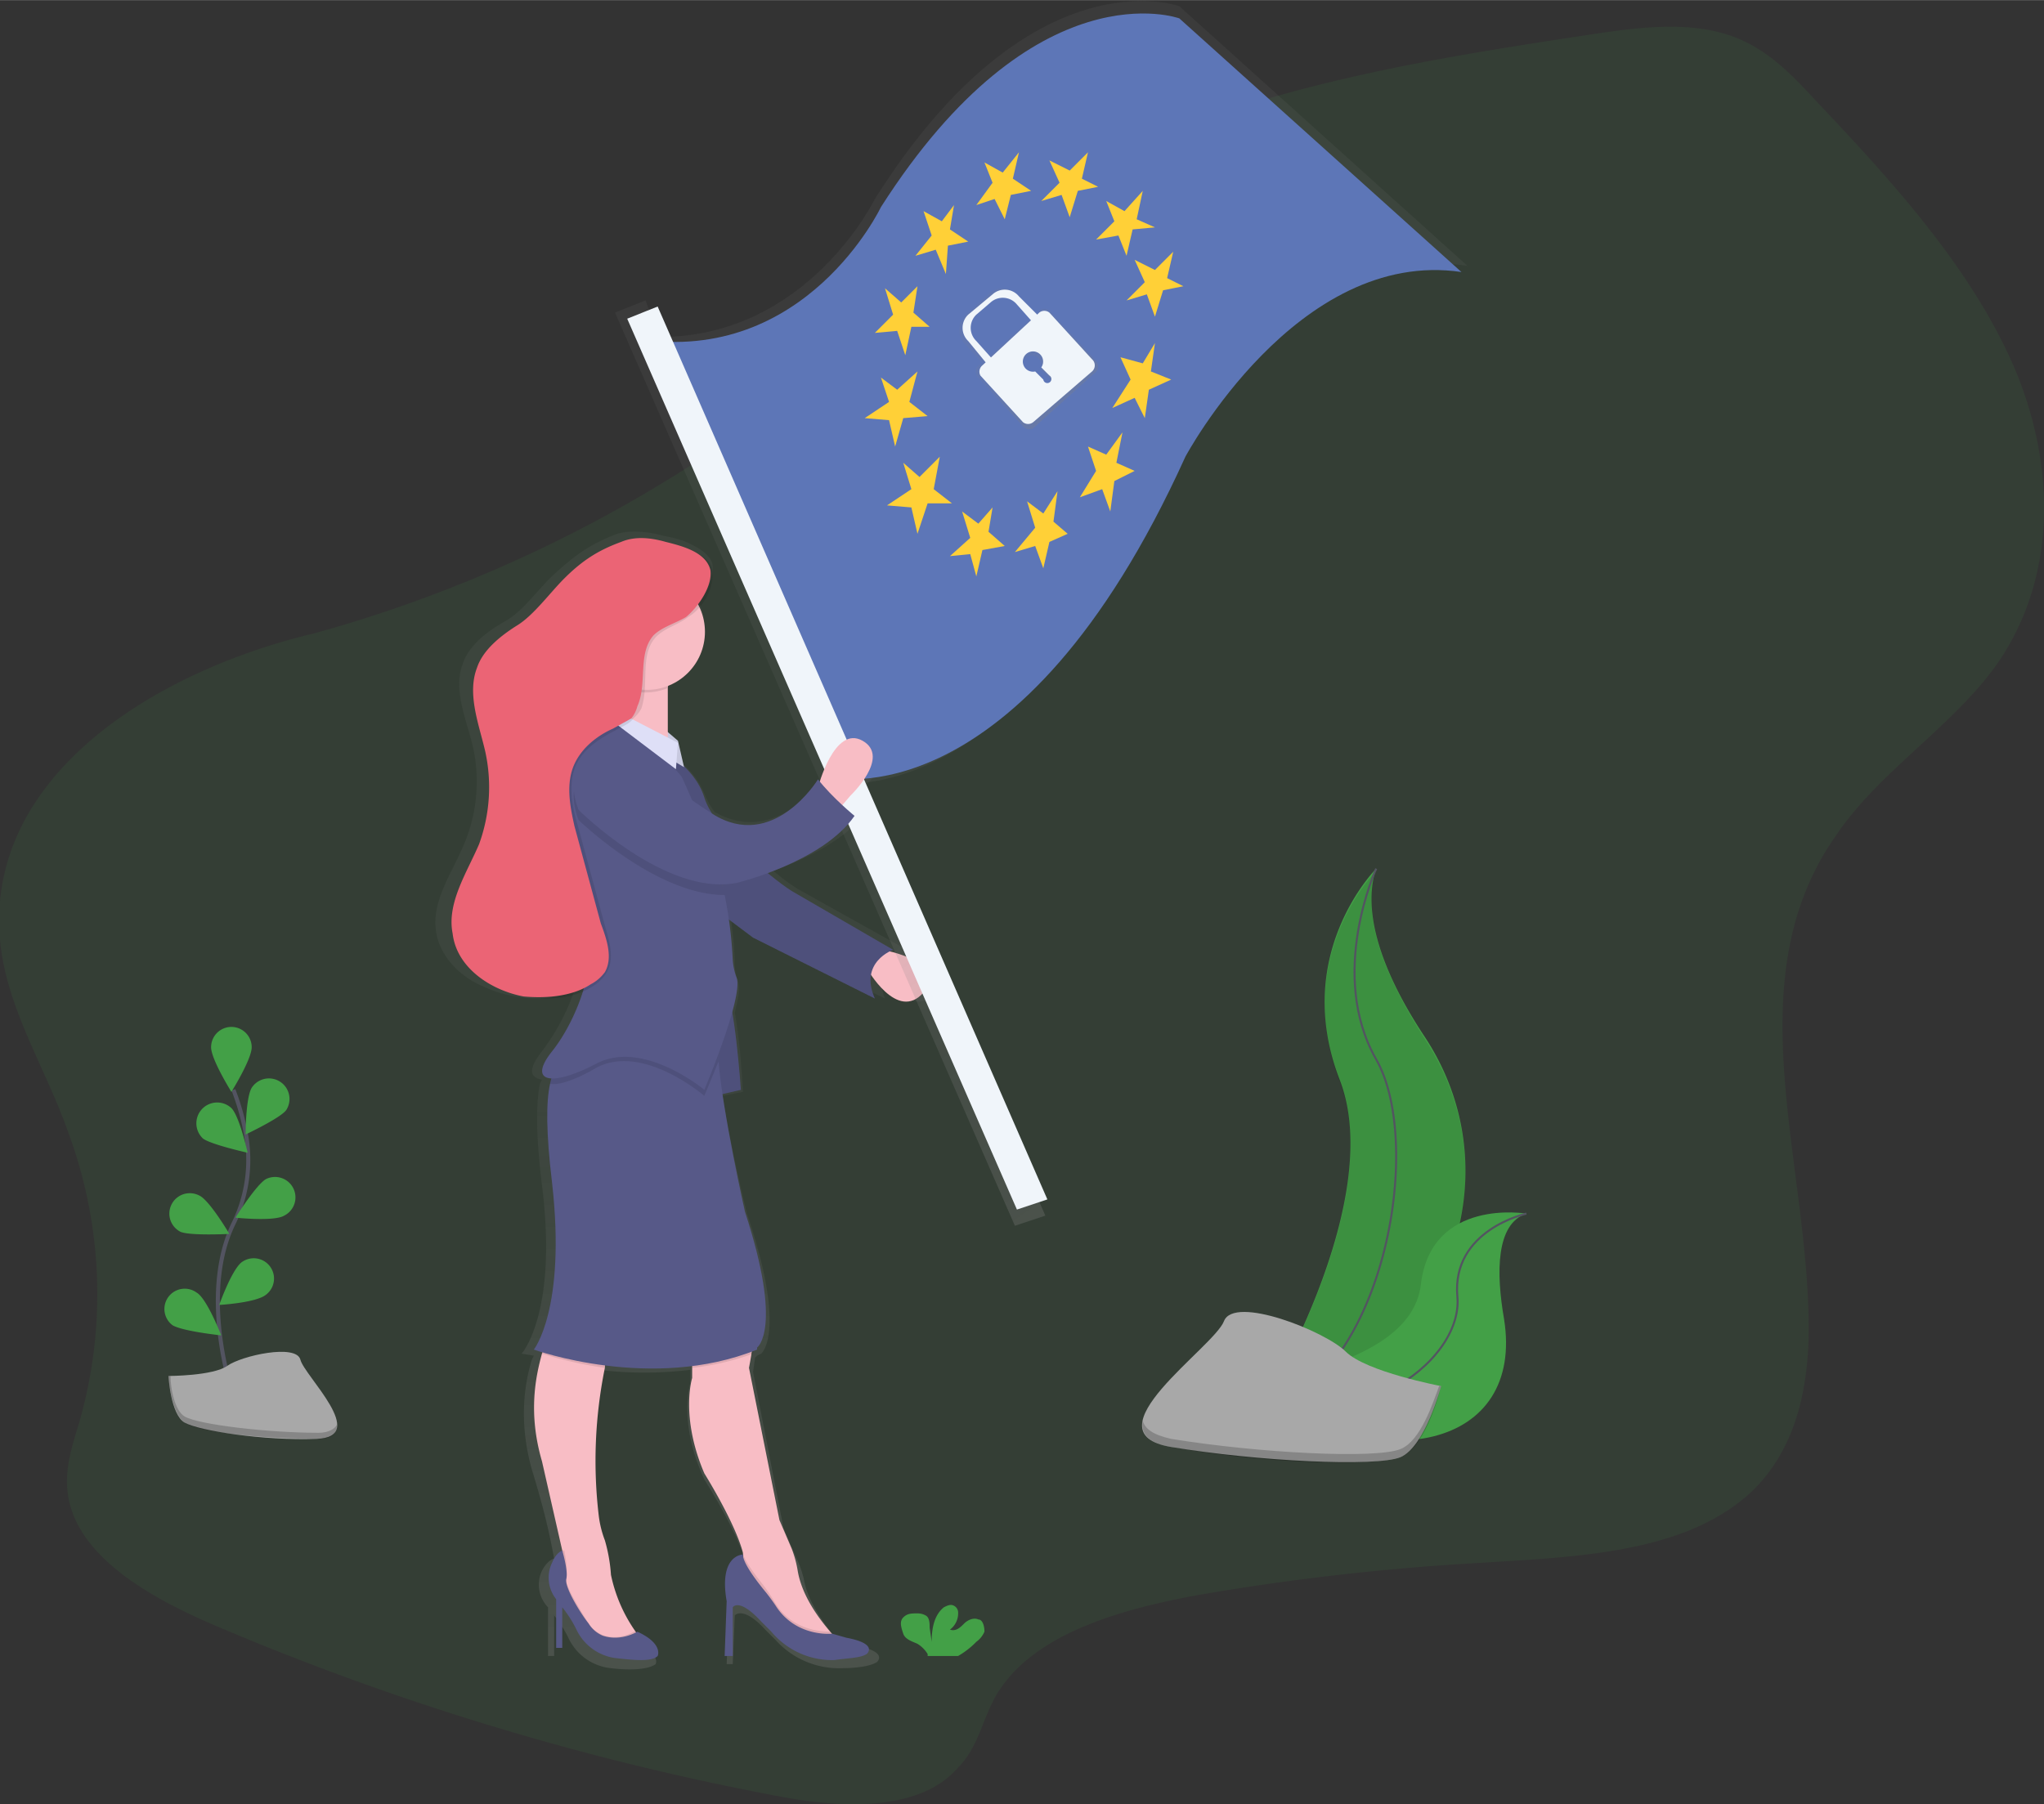 <svg xmlns="http://www.w3.org/2000/svg" xmlns:xlink="http://www.w3.org/1999/xlink" width="1007" height="889.1" viewBox="0 0 1007 889"><rect x="0" y="0" width="1007" height="889" fill="#333333" stroke="none"/><defs><linearGradient id="a" x1="436.9" x2="436.9" y1="827.5" y2="266.8" gradientUnits="userSpaceOnUse"><stop offset="0" stop-color="gray" stop-opacity=".3"/><stop offset=".5" stop-color="gray" stop-opacity=".1"/><stop offset="1" stop-color="gray" stop-opacity=".1"/></linearGradient><linearGradient id="b" x1="729.5" x2="729.5" y1="449.3" y2="-37.4" gradientTransform="rotate(-35 813 377)" xlink:href="#a"/><linearGradient id="c" x1="752.4" x2="752.4" y1="126.7" y2="59.4" gradientTransform="rotate(-35 813 377)" xlink:href="#a"/></defs><path fill="#43a047" d="M0 463c3 34 23 64 34 96a229 229 0 015 142c-3 10-6 19-6 29 0 34 38 56 73 71a1341 1341 0 00277 84c31 6 70 8 89-14 10-10 12-24 19-36 18-30 61-42 99-49a1213 1213 0 01141-16c48-3 101-5 133-36 20-20 26-47 27-73 2-85-38-177 14-250 21-31 57-53 79-84 31-45 28-102 7-149s-59-89-96-128c-12-13-25-27-44-33s-40-4-61-1c-93 14-190 29-268 76-39 23-72 53-106 81a679 679 0 01-261 139C75 331-7 383 0 463z" opacity=".1"/><path fill="url(#a)" d="M541 473a15 15 0 011-1l-52-29a97 97 0 01-12-9c14-5 34-14 45-28l-7-6 4-5s22-17 7-26c-12-8-20 12-22 19l-1-1s-24 36-55 18a43 43 0 01-5-9 40 40 0 00-11-15l-3-12-6-5 1-22 1-1c11-5 18-15 18-27a28 28 0 00-3-13c5-5 8-12 7-18-1-4-5-7-9-9-5-3-10-4-15-5-7-2-16-3-23-1-13 5-20 10-30 19-8 7-16 19-25 24s-18 12-21 21c-5 13 2 28 5 41a79 79 0 01-4 47c-6 15-17 29-14 45 2 11 11 21 23 26a58 58 0 0016 5c10 2 20 1 29-3a108 108 0 01-16 30c-7 9-6 13 0 14l-1 2c-2 10-2 25 1 50 8 63-10 83-10 83l6 1-1 2c-3 10-7 29 0 54 8 26 10 39 11 44-1 0-4 2-6 6a16 16 0 003 18v24h3v-20a58 58 0 017 11 26 26 0 0021 15c8 1 18 1 22-2 0 0 3-5-11-12h-1c-4-7-12-19-13-29a78 78 0 00-3-16 50 50 0 01-3-13 222 222 0 013-74v-1a189 189 0 0045 0v7s-6 19 7 47c0 0 16 25 20 40v1c-2 0-12 3-8 23l-1 27h3l1-24s4-5 15 7l5 5a42 42 0 0033 14c7 0 14-1 17-3 0 0 6-5-10-8l-8-2-2-1c-5-7-14-18-16-30a53 53 0 00-4-11l-6-14-15-77 1-7 1-1 2-1s13-10-7-69c0 0-8-32-12-58l10-2s-1-23-4-39c2-8 3-14 1-17a30 30 0 01-1-9 206 206 0 00-2-21l12 9 64 31c-2-5-2-9-2-13 5 7 17 22 28 10 11-13-10-19-18-21z" transform="translate(-97 -5)"/><path fill="#f8bdc5" d="M435 468s33 6 20 21-28-12-28-12z"/><path fill="#575988" d="M325 369s17 8 22 24 32 39 43 46l50 29s-17 6-9 24l-60-30-28-21z"/><path d="M325 369s17 8 22 24 32 39 43 46l50 29s-17 6-9 24l-60-30-28-21z" opacity=".1"/><path fill="url(#b)" d="M678 8s-73-27-150 95c0 0-33 68-106 68l-7-18-15 6 197 450 15-5-93-213c31-2 99-25 162-163 0 0 56-105 139-92z" transform="translate(-97 -5)"/><path fill="#5d76b7" d="M314 167l95 216s93 23 175-158c0 0 55-103 136-91L581 9s-71-26-147 93c0 0-37 78-120 65z"/><path fill="#ffd037" d="M436 142l4 13-9 9 11-1 4 12 3-14h9l-8-7 2-13-8 8-8-7zM455 104l4 12-8 10 10-3 5 12 1-14 10-2-9-6 2-12-6 8-9-5zM485 80l4 10-8 11 9-3 5 10 3-12 10-2-9-6 3-13-8 10-9-5zM517 79l5 11-9 9 10-3 4 11 4-13 10-2-8-4 3-13-9 9-10-5zM545 99l4 10-9 9 11-2 4 10 3-13 11-1-9-4 3-14-9 10-9-5zM559 128l5 11-9 9 10-3 4 11 4-13 10-2-8-4 3-13-9 9-10-5zM552 176l5 11-9 14 11-5 5 10 2-14 11-5-10-4 2-14-6 10-11-3zM536 220l4 12-8 13 11-4 4 11 2-15 10-5-9-4 3-15-8 11-9-4zM506 247l4 13-10 12 10-3 4 11 3-13 9-4-7-6 2-15-7 11-8-6zM474 252l4 13-10 9 10-1 3 11 3-13 11-2-8-7 2-12-7 8-8-6zM445 228l4 13-12 8 12 1 3 13 5-15h12l-9-7 3-16-10 10-8-7zM434 186l4 12-12 8 12 1 3 13 4-14 12-1-9-7 4-15-10 9-8-6z"/><path fill="url(#c)" d="M637 183l-22-24a4 4 0 00-6-1l-1 2-10-10a10 10 0 00-13-1l-12 11a10 10 0 00-1 14l9 10-2 1a4 4 0 000 6l22 24a4 4 0 005 1l30-27a4 4 0 001-6zm-61-10a10 10 0 011-14l7-6a10 10 0 0113 1l8 8-21 19zm34 14l4 4a2 2 0 11-3 3l-4-4a5 5 0 113-3z" transform="translate(-97 -5)"/><path fill="#f0f5fa" d="M489 145l-12 10a9 9 0 000 13l9 11 3-2-8-9a9 9 0 010-13l7-6a9 9 0 0113 1l8 9 3-3-10-10a9 9 0 00-13-1z"/><path fill="#f0f5fa" d="M512 154l-28 26a4 4 0 00-1 5l21 23a4 4 0 005 0l29-25a4 4 0 000-6l-21-23a4 4 0 00-5 0zm1 27l4 4a2 2 0 11-3 2l-4-4a5 5 0 113-2zM309 157l192 439 15-5-192-440-15 6z"/><path fill="#f8bdc5" d="M403 388s8-31 22-23-6 27-6 27l-6 7z"/><path fill="#dedff7" d="M327 359l7 6 3 13-5-3v-10h-5v-6z"/><path d="M327 359l7 6 3 13-5-3v-10h-5v-6z" opacity=".1"/><path fill="#575988" d="M348 485l4 55 13-3s-3-44-8-52-9 0-9 0z"/><path d="M348 485l4 55 13-3s-3-44-8-52-9 0-9 0z" opacity=".1"/><path fill="#f8bdc5" d="M317 809l-20 3-11-9-9-26v-9a21 21 0 000-4l-10-44c-7-24-3-42 0-53a47 47 0 015-10h27l-1 17a230 230 0 00-3 73 51 51 0 003 12 80 80 0 013 17 75 75 0 0016 33zM414 810l-9 2-17-7-22-23v-12a24 24 0 000-5c-4-15-19-39-19-39-12-28-6-47-6-47v-20s30-10 31-6a218 218 0 01-3 21l15 75 6 14a54 54 0 013 11c2 12 10 23 16 30l5 6z"/><path d="M317 809l-20 3-11-9-9-26v-9a21 21 0 000-4 5 5 0 011 0s2 9 1 14c-1 3 8 17 11 22a15 15 0 008 6c7 2 13-1 16-3l3 6z" opacity=".1"/><path fill="#575988" d="M314 804s-8 5-17 2a15 15 0 01-7-6c-4-5-12-18-11-22s-2-14-2-14-3 1-5 6a17 17 0 002 18v24h3v-20a58 58 0 017 11 25 25 0 0019 14c9 1 18 2 21-1 0 0 3-6-10-12z"/><path d="M414 810l-9 2-17-7-22-23v-12a24 24 0 000-5c0 3 6 11 10 16a100 100 0 016 9c8 13 22 14 27 14l5 6z" opacity=".1"/><path fill="#575988" d="M366 766s-12 0-8 23l-1 27h4v-24s3-5 14 7l5 5a39 39 0 0031 14c7-1 13-1 16-3 0 0 6-5-10-8l-7-2s-18 2-28-14a99 99 0 00-6-8c-4-5-10-13-10-17z"/><path d="M272 658h27l-1 16a193 193 0 01-31-7 47 47 0 015-9zM371 667a127 127 0 01-30 7v-15s30-10 31-6c1 2 0 9-1 14z" opacity=".1"/><path fill="#575988" d="M373 665c-52 21-110 0-110 0s16-20 9-82c-3-25-3-40-1-49 3-14 8-15 8-15l75-8v12c2 25 13 74 13 74 19 58 6 67 6 67z"/><path fill="#f8bdc5" d="M333 323c-2 3-3 9-4 16v36s-39 21-30-6a68 68 0 00-5-51s46-4 39 5z"/><path d="M333 323c-2 3-3 9-4 16a29 29 0 01-29-4 65 65 0 00-6-17s46-4 39 5z" opacity=".1"/><circle cx="318.7" cy="311.3" r="28.6" fill="#f8bdc5"/><path d="M354 523l-7 17s-30-26-53-14c-10 6-19 9-23 8 3-14 8-15 8-15l75-8v12z" opacity=".1"/><path fill="#575988" d="M347 537s-30-25-53-13-34 9-22-6 26-48 15-72-16-62-7-72 17-22 17-24c0 0 32 23 39 33a840 840 0 0114 33 189 189 0 017 25 209 209 0 014 32 31 31 0 002 9c3 10-16 55-16 55z"/><path fill="#dedff7" d="M334 366l-1 13-37-28s0-5 9 0l29 15z"/><path d="M357 441c-34 0-72-37-72-37-13-36 32-28 32-28s3 9 27 25l6 15a189 189 0 017 25z" opacity=".1"/><path fill="#575988" d="M285 399s43 43 78 36c0 0 42-10 58-33 0 0-11-9-18-18 0 0-22 36-52 17s-34-30-34-30-45-7-32 28z"/><path d="M330 268c-7-2-15-3-22-1-12 5-19 10-28 18-8 7-16 19-24 24s-17 12-20 21c-5 13 2 27 5 41a82 82 0 01-4 46c-6 14-16 28-13 44s19 27 36 30c11 2 23 1 32-5a20 20 0 007-7c4-7 1-16-1-23l-13-48c-3-10-5-20-2-29s12-15 20-19c3-2 7-3 9-6a16 16 0 004-5c4-12-1-26 7-35 5-5 11-6 16-10 7-4 13-14 12-23-1-8-14-11-21-13z" opacity=".1"/><path fill="#eb6475" d="M328 267c-7-2-15-3-22 0-11 4-19 9-28 18-7 7-15 18-23 23s-17 12-20 21c-5 13 1 28 4 41a82 82 0 01-3 46c-6 14-16 29-13 44 2 17 19 28 35 31 11 1 24 0 33-6a20 20 0 007-6c4-7 1-16-2-24l-13-48c-2-9-4-19-1-28s11-16 20-20l9-5a16 16 0 003-6c5-11 0-26 8-35 4-4 11-6 16-9 6-5 13-15 12-23-2-9-14-12-22-14z"/><path fill="none" stroke="#535461" stroke-miterlimit="10" stroke-width="2" d="M113 681s-14-45 2-78a71 71 0 006-45 120 120 0 00-6-21"/><path fill="#43a047" d="M124 516c0 6-10 22-10 22s-10-16-10-22a10 10 0 0120 0zM141 547c-3 4-20 12-20 12s0-18 3-23a10 10 0 0117 11zM140 599c-5 3-24 1-24 1s10-16 15-19a10 10 0 019 18zM131 638c-5 4-23 5-23 5s6-17 11-21a10 10 0 0112 16zM100 561c4 3 22 7 22 7s-4-18-8-22a10 10 0 10-14 15zM89 607c5 2 24 1 24 1s-10-17-15-19a10 10 0 10-9 18zM85 653c5 3 24 5 24 5s-7-18-12-21a10 10 0 00-12 16zM481 809a12 12 0 004-5c0-3-1-6-3-6-2-1-5 0-7 2s-4 4-7 3a10 10 0 004-9 4 4 0 00-1-2c-2-2-4-1-6 0-5 4-6 11-6 17l-1-7c0-2 0-5-2-6a8 8 0 00-4-1c-3 0-5 0-7 2s-1 5 0 8 5 4 7 5a15 15 0 015 5 5 5 0 010 1h15a41 41 0 009-7zM678 428s-42 42-18 104-41 166-41 166l2-1c86-15 129-113 81-186-18-27-32-59-24-83z"/><path d="M678 429s-42 42-18 104-41 165-41 165h2c86-15 129-113 81-186-18-28-32-59-24-83z" opacity=".1"/><path fill="none" stroke="#535461" stroke-miterlimit="10" d="M678 428s-24 52 0 94 4 159-59 176"/><path fill="#43a047" d="M752 598s-47-8-52 35-92 49-92 49l2 1c72 47 141 30 131-33-4-23-4-47 11-52z"/><path fill="none" stroke="#535461" stroke-miterlimit="10" d="M752 598s-37 8-34 41-55 75-110 43"/><path fill="#a8a8a8" d="M710 683s-37-7-47-17-55-28-60-15-68 55-26 62 101 10 113 5 20-35 20-35z"/><path d="M577 709c43 7 101 10 113 5 10-4 16-23 19-31h1s-7 30-20 35-70 3-113-5c-12-2-15-7-14-13 1 4 5 7 14 9z" opacity=".2"/><path fill="#a8a8a8" d="M83 678s22 0 29-5 34-11 36-3 34 38 8 39-58-4-65-8-8-23-8-23z"/><path d="M157 706c-25 0-59-4-66-8-5-3-7-14-7-20h-1s1 18 8 23 40 8 66 8c7 0 9-3 9-7-1 2-4 4-9 4z" opacity=".2"/></svg>

